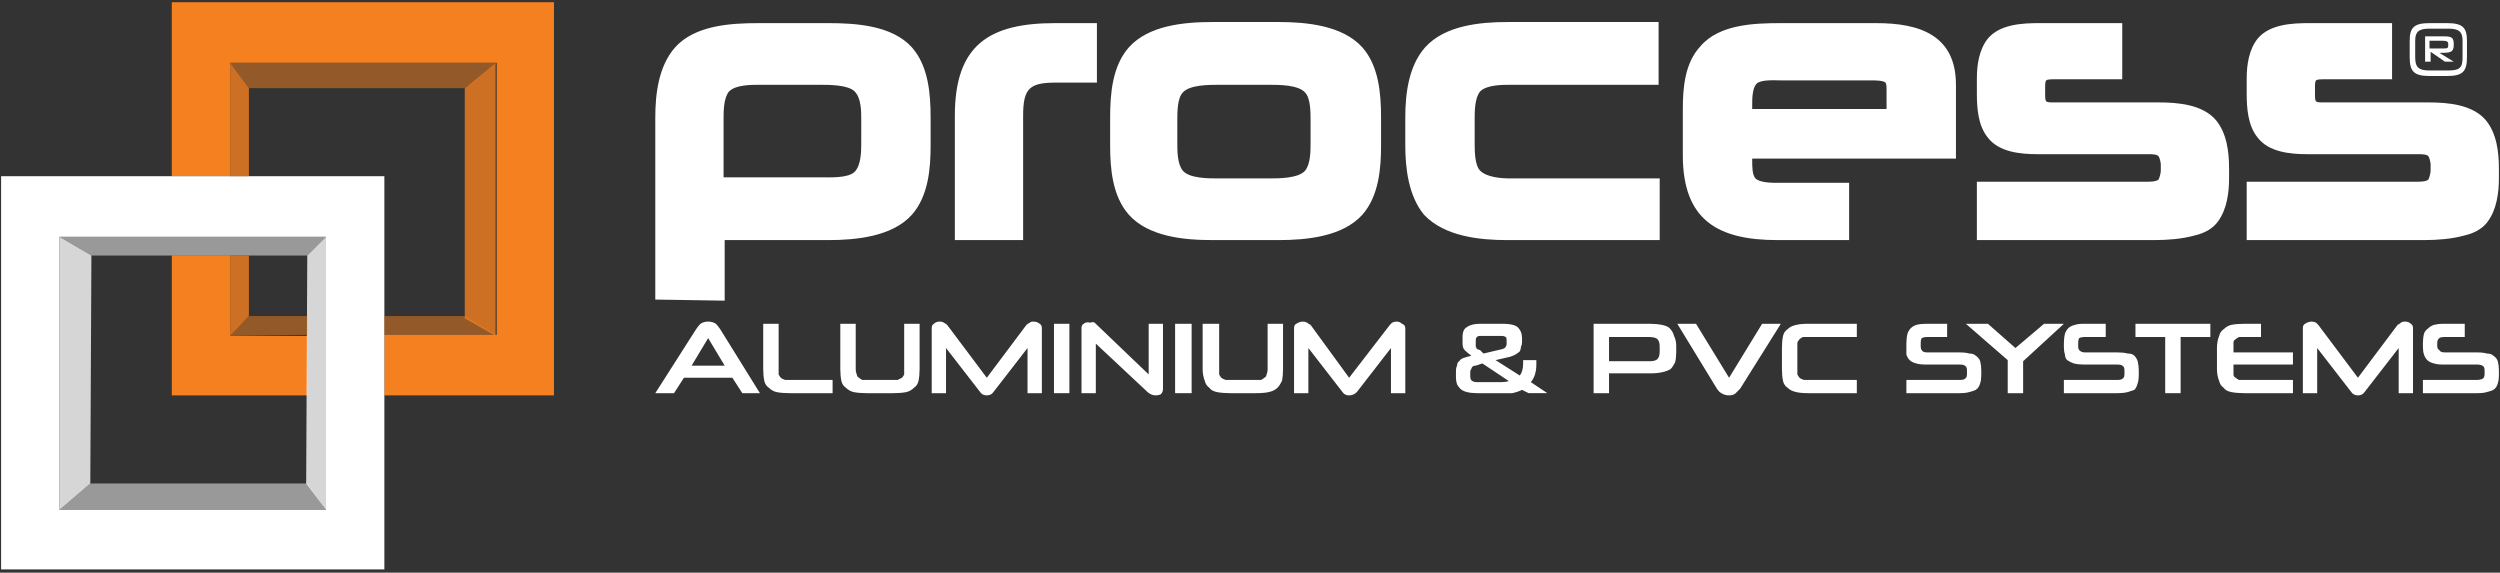<svg version="1.2" xmlns="http://www.w3.org/2000/svg" viewBox="0 0 227 52" width="227" height="52">
	<rect x="0" y="0" width="227" height="52" fill="#333333" stroke="none"/>
	<title>Process-Logo-svg</title>
	<style>
		.s0 { fill: #FFF }
		.s1 { fill: #f58020 }
		.s2 { opacity: .5;fill: #ffffff }
		.s3 { opacity: .8;fill: #ffffff }
		.s4 { opacity: .8;fill: #f58020 }
		.s5 { opacity: .5;fill: #f58020 }
	</style>
	<g id="Layer">
		<path id="Layer" fill-rule="evenodd" class="s0"
			d="m159.1 14.4v0.2c0 0.5 0 1.3 0.3 1.6 0.4 0.4 1.5 0.4 2 0.4h6.5v5.2h-6.5c-5.4 0-8.6-1.8-8.6-7.7v-4.2c0-2 0.2-4.2 1.6-5.7 1.7-2 4.9-2.1 7.3-2.1h8.7c3.9 0 7.2 1.1 7.2 5.6v6.7c0 0-18.5 0-18.5 0zm-43 7.4h-6c-2.6 0-5.8-0.3-7.6-2.3-1.5-1.7-1.7-4.2-1.7-6.3v-2.5c0-2.2 0.2-4.7 1.7-6.4 1.8-2 5-2.3 7.6-2.3h6c2.5 0 5.8 0.3 7.6 2.3 1.5 1.7 1.7 4.2 1.7 6.4v2.5c0 2.1-0.2 4.6-1.7 6.3-1.8 2-5.1 2.3-7.6 2.3zm-50.3 0v5.5l-6.3-0.1v-16.5c0-2.2 0.3-4.7 1.8-6.4 1.8-2 5-2.2 7.6-2.2h6.3c2.5 0 5.8 0.2 7.6 2.2 1.5 1.7 1.7 4.2 1.7 6.4v2.5c0 2.1-0.2 4.6-1.7 6.3-1.8 2-5.1 2.3-7.6 2.3 0 0-9.4 0-9.4 0zm161.1-6.5v0.9c0 1.3-0.2 2.8-1 3.9-0.5 0.7-1.3 1.1-2.2 1.3-1.1 0.3-2.4 0.4-3.6 0.4h-16.1v-5.3h15.5c0.2 0 0.8 0 1-0.2 0.1-0.2 0.2-0.6 0.2-0.8v-0.6c0-0.1-0.1-0.6-0.2-0.7-0.1-0.2-0.7-0.2-0.9-0.2h-10.1c-1.6 0-3.5-0.2-4.5-1.5-0.9-1.1-1-2.7-1-4v-1.4c0-1.2 0.2-2.6 1-3.6 1.1-1.3 3.1-1.4 4.7-1.4h7.5v5.1h-6.3c-0.1 0-0.5 0-0.6 0.1-0.1 0.1-0.1 0.4-0.1 0.5v0.9c0 0.1 0 0.4 0.1 0.5 0.1 0.1 0.4 0.1 0.5 0.1h9.7c1.8 0 4 0.2 5.2 1.6 1 1.2 1.2 2.9 1.2 4.4zm-24.5 0v0.9c0 1.3-0.2 2.8-1 3.9-0.5 0.7-1.3 1.1-2.2 1.3-1.1 0.3-2.4 0.4-3.6 0.4h-16.1v-5.3h15.5c0.2 0 0.8 0 1-0.2 0.1-0.2 0.2-0.6 0.2-0.8v-0.6c0-0.1-0.1-0.6-0.2-0.7-0.1-0.2-0.7-0.2-0.9-0.2h-10.1c-1.6 0-3.5-0.2-4.5-1.5-0.9-1.1-1-2.7-1-4v-1.4c0-1.2 0.2-2.6 1-3.6 1.1-1.3 3.1-1.4 4.7-1.4h7.5v5.1h-6.3c-0.1 0-0.5 0-0.6 0.1-0.1 0.1-0.1 0.4-0.1 0.5v0.9c0 0.1 0 0.4 0.1 0.5 0.1 0.1 0.4 0.1 0.5 0.1h9.7c1.8 0 4 0.2 5.2 1.6 1 1.2 1.2 2.9 1.2 4.4zm-31.1-5.4v-1.8c0-0.1 0-0.5-0.1-0.6-0.2-0.2-1-0.2-1.2-0.2h-8.3c-0.5 0-1.8-0.1-2.2 0.3-0.4 0.4-0.4 1.4-0.4 1.9v0.4zm-34.4 11.9c-2.5 0-5.7-0.3-7.6-2.3-1.4-1.7-1.7-4.2-1.7-6.3v-2.5c0-2.2 0.3-4.7 1.8-6.4 1.8-2 5-2.3 7.5-2.3h13.7v5.7h-13.5c-0.7 0-2.1 0-2.7 0.6-0.5 0.6-0.5 1.8-0.5 2.5v2.2c0 0.7 0 2 0.5 2.5 0.6 0.6 1.9 0.7 2.7 0.7h13.6v5.6zm-17.9-8.8v-2.1c0-0.7 0-2-0.5-2.5-0.6-0.7-2.4-0.7-3.2-0.7h-4.7c-0.8 0-2.6 0-3.2 0.7-0.5 0.5-0.5 1.8-0.5 2.5v2.1c0 0.7 0 1.9 0.5 2.5 0.6 0.7 2.3 0.7 3.2 0.7h4.7c0.8 0 2.6 0 3.2-0.7 0.5-0.6 0.5-1.8 0.5-2.5zm-32.3 8.8v-11.3c0-6.4 3.1-8.4 9.1-8.4h3.8v5.4h-3.7c-2.4 0-3 0.5-3 3 0 0 0 11.3 0 11.3zm-21-5.7h8.8c0.8 0 2.5 0.1 3.1-0.5 0.6-0.6 0.6-1.9 0.6-2.6v-2.2c0-0.7 0-1.9-0.6-2.5-0.6-0.6-2.3-0.6-3.1-0.6h-5.6c-0.7 0-2.1 0-2.7 0.6-0.5 0.6-0.5 1.8-0.5 2.5 0 0 0 5.3 0 5.3z" />
		<path id="Layer" fill-rule="evenodd" class="s0"
			d="m220.6 6.9c-1.4 0-1.8-0.4-1.8-1.7v-1.5c0-1.2 0.4-1.6 1.8-1.6h1.6c1.4 0 1.8 0.4 1.8 1.6v1.5c0 1.3-0.4 1.7-1.8 1.7zm3-3.2c0-0.8-0.3-1.1-1.3-1.1h-1.7c-1 0-1.3 0.3-1.3 1.1v1.5c0 0.9 0.3 1.2 1.3 1.2h1.7c1.1 0 1.3-0.3 1.3-1.2zm-0.8 1.9q0 0 0 0zm0 0c0 0-0.8 0-0.8 0l-1.3-0.9v0.9h-0.5v-2.3h1.7c0.7 0 0.9 0.1 0.9 0.7v0.1c0 0.7-0.4 0.7-1.3 0.7zm-0.5-1.6c0-0.2-0.1-0.3-0.5-0.3h-1.2v0.7h1.2c0.4 0 0.5 0 0.5-0.3z" />
		<g id="Layer">
			<path id="Layer" fill-rule="evenodd" class="s0"
				d="m66.5 34.3h-4.4l-0.9 1.4h-1.7l3.7-5.8q0.2-0.3 0.4-0.5 0.3-0.2 0.7-0.2 0.4 0 0.7 0.2 0.2 0.2 0.4 0.5l3.6 5.8h-1.6zm-3.7-1.1h3l-1.5-2.5z" />
			<path id="Layer" class="s0"
				d="m71.7 35.7q-0.7 0-1.2-0.1-0.4-0.1-0.7-0.4-0.3-0.2-0.4-0.6-0.1-0.5-0.1-1.1v-4.1h1.4v4.1q0 0.3 0 0.5 0.1 0.2 0.2 0.3 0.1 0.1 0.4 0.2 0.2 0 0.5 0h3.8v1.2c0 0-3.9 0-3.9 0z" />
			<path id="Layer" class="s0"
				d="m78.7 35.7q-0.7 0-1.2-0.1-0.4-0.1-0.7-0.4-0.3-0.2-0.4-0.6-0.1-0.5-0.1-1.1v-4.1h1.4v4.1q0 0.3 0.1 0.5 0 0.2 0.2 0.3 0.1 0.1 0.3 0.2 0.2 0 0.5 0h2.2q0.3 0 0.5 0 0.2-0.1 0.4-0.2 0.1-0.1 0.2-0.3 0-0.2 0-0.5v-4.1h1.4v4.1q0 0.6-0.1 1.1-0.1 0.4-0.4 0.6-0.3 0.3-0.7 0.4-0.5 0.1-1.2 0.1z" />
			<path id="Layer" class="s0"
				d="m93.3 35.7v-4.1l-3.1 4q-0.2 0.3-0.6 0.3-0.4 0-0.6-0.3l-3.1-4v4.1h-1.3v-5.9q0-0.3 0.2-0.4 0.2-0.2 0.5-0.2 0.3 0 0.4 0.1 0.2 0.1 0.3 0.2l3.6 4.8 3.6-4.8q0.1-0.1 0.3-0.2 0.1-0.1 0.3-0.1 0.4 0 0.6 0.2 0.2 0.1 0.2 0.4v5.9z" />
			<path id="Layer" class="s0" d="m95.7 35.7v-6.3h1.4v6.3z" />
			<path id="Layer" class="s0"
				d="m104.9 35.9q-0.2 0-0.4-0.1-0.2-0.1-0.3-0.2l-4.7-4.4v4.5h-1.3v-5.9q0-0.3 0.2-0.4 0.2-0.2 0.6-0.1 0.2-0.1 0.4 0 0.1 0.1 0.2 0.2l4.7 4.5v-4.6h1.3v5.9q0 0.3-0.2 0.5-0.2 0.1-0.5 0.1z" />
			<path id="Layer" class="s0" d="m106.7 35.7v-6.3h1.5v6.3z" />
			<path id="Layer" class="s0"
				d="m111.7 35.7q-0.7 0-1.2-0.1-0.5-0.1-0.7-0.4-0.3-0.2-0.4-0.6-0.2-0.5-0.2-1.1v-4.1h1.5v4.1q0 0.3 0 0.5 0.1 0.2 0.2 0.3 0.1 0.1 0.4 0.2 0.2 0 0.5 0h2.1q0.3 0 0.6 0 0.2-0.1 0.3-0.2 0.2-0.1 0.2-0.3 0.1-0.2 0.1-0.5v-4.1h1.4v4.1q0 0.6-0.1 1.1-0.2 0.4-0.4 0.6-0.3 0.3-0.8 0.4-0.4 0.1-1.2 0.1z" />
			<path id="Layer" class="s0"
				d="m126.3 35.7v-4.1l-3.1 4q-0.3 0.3-0.7 0.3-0.4 0-0.6-0.3l-3.1-4v4.1h-1.3v-5.9q0-0.3 0.2-0.4 0.3-0.2 0.6-0.2 0.2 0 0.4 0.1 0.1 0.1 0.3 0.2l3.5 4.8 3.7-4.8q0.1-0.1 0.2-0.2 0.2-0.1 0.4-0.1 0.3 0 0.5 0.2 0.3 0.1 0.3 0.4v5.9z" />
			<path id="Layer" fill-rule="evenodd" class="s0"
				d="m138.2 35.4q-0.4 0.2-0.9 0.3-0.5 0-1.2 0h-2q-0.5 0-0.9-0.1-0.4-0.1-0.6-0.3-0.2-0.2-0.3-0.4-0.1-0.3-0.1-0.6v-0.6q0-0.3 0.1-0.5 0-0.3 0.2-0.4 0.1-0.2 0.4-0.3 0.3-0.1 0.7-0.2-0.4-0.3-0.6-0.5-0.2-0.2-0.2-0.6v-0.6q0-0.7 0.4-0.9 0.4-0.3 1.2-0.3h2.1q0.9 0 1.3 0.3 0.4 0.4 0.4 1v0.4q0 0.2-0.1 0.4 0 0.2-0.1 0.4-0.1 0.1-0.4 0.3-0.2 0.1-0.5 0.2l-1.3 0.3 2.2 1.4q0.3-0.4 0.3-1.1v-0.3h1.2v0.4q0 1-0.5 1.6l1.5 1h-1.7zm-1.9-0.7q0.4 0 0.7-0.1l-2.4-1.6q-0.3 0.1-0.6 0.2-0.2 0-0.3 0.1-0.1 0.1-0.1 0.2-0.1 0.1-0.1 0.3v0.4q0 0.3 0.2 0.4 0.1 0.1 0.5 0.1zm-1.9-4.2q-0.2 0-0.3 0.1-0.1 0.1-0.1 0.3v0.2q0 0.2 0 0.3 0 0.1 0 0.1 0.1 0.1 0.1 0.2 0.1 0 0.3 0.1l0.3 0.3 1.7-0.4q0.3-0.1 0.3-0.2 0.1-0.1 0.1-0.3v-0.3q0-0.3-0.1-0.3-0.1-0.1-0.4-0.1c0 0-1.9 0-1.9 0z" />
			<path id="Layer" fill-rule="evenodd" class="s0"
				d="m146.1 33.9v1.8h-1.4v-6.3h5.1q0.6 0 1.1 0.1 0.5 0.1 0.7 0.3 0.3 0.3 0.4 0.7 0.2 0.4 0.2 0.9v0.6q0 0.5-0.1 0.9-0.2 0.4-0.4 0.6-0.3 0.2-0.8 0.3-0.4 0.1-1.1 0.1c0 0-3.7 0-3.7 0zm4.6-2.4q0-0.5-0.2-0.7-0.2-0.2-0.8-0.2h-3.6v2.2h3.7q0.5 0 0.7-0.2 0.2-0.2 0.2-0.7c0 0 0-0.4 0-0.4z" />
			<path id="Layer" class="s0"
				d="m158 35.3q-0.2 0.2-0.4 0.4-0.2 0.2-0.6 0.2-0.4 0-0.7-0.2-0.2-0.1-0.4-0.4l-3.6-5.9h1.7l3 4.9 3-4.9h1.7z" />
			<path id="Layer" class="s0"
				d="m164.2 35.7q-0.7 0-1.1-0.1-0.5-0.1-0.8-0.4-0.3-0.2-0.4-0.6-0.1-0.5-0.1-1.1v-1.9q0-0.6 0.1-1.1 0.1-0.4 0.4-0.6 0.3-0.3 0.8-0.4 0.4-0.1 1.1-0.1h4.4v1.2h-4.3q-0.4 0-0.6 0-0.2 0.1-0.3 0.2-0.1 0.1-0.2 0.3 0 0.2 0 0.5v1.9q0 0.3 0 0.5 0.1 0.2 0.2 0.3 0.1 0.1 0.4 0.2 0.2 0 0.5 0h4.3v1.2h-4.4z" />
			<path id="Layer" class="s0"
				d="m173.1 35.7v-1.2h4.8q0.4 0 0.5-0.1 0.2-0.1 0.2-0.4v-0.4q0-0.3-0.2-0.4-0.1-0.1-0.5-0.1h-3q-0.6 0-0.9-0.1-0.4-0.1-0.6-0.3-0.2-0.2-0.3-0.5 0-0.3 0-0.7v-0.3q0-0.5 0.1-0.9 0.1-0.3 0.3-0.5 0.2-0.2 0.5-0.3 0.4-0.1 0.9-0.1h1.9v1.2h-1.8q-0.3 0-0.5 0.1-0.1 0.1-0.1 0.5v0.2q0 0.3 0.1 0.4 0.1 0.2 0.5 0.2h2.9q0.6 0 0.9 0.1 0.4 0 0.6 0.2 0.3 0.2 0.4 0.5 0.1 0.4 0.1 0.8v0.5q0 0.4-0.1 0.7-0.1 0.4-0.4 0.6-0.2 0.1-0.6 0.2-0.3 0.1-0.9 0.1z" />
			<path id="Layer" class="s0" d="m182.3 35.7v-3l-3.8-3.3h2l2.5 2.2 2.6-2.2h1.8l-3.7 3.4v2.9z" />
			<path id="Layer" class="s0"
				d="m187.4 35.7v-1.2h4.8q0.4 0 0.5-0.1 0.2-0.1 0.2-0.4v-0.4q0-0.3-0.2-0.4-0.1-0.1-0.5-0.1h-3q-0.5 0-0.9-0.1-0.3-0.1-0.6-0.3-0.2-0.2-0.2-0.5-0.1-0.3-0.1-0.7v-0.3q0-0.5 0.1-0.9 0.1-0.3 0.3-0.5 0.2-0.2 0.6-0.3 0.3-0.1 0.8-0.1h2v1.2h-1.9q-0.3 0-0.5 0.1-0.1 0.1-0.1 0.5v0.2q0 0.3 0.1 0.4 0.2 0.2 0.5 0.2h3q0.5 0 0.9 0.1 0.4 0 0.6 0.2 0.2 0.2 0.3 0.5 0.1 0.4 0.1 0.8v0.5q0 0.4-0.1 0.7-0.1 0.4-0.3 0.6-0.3 0.1-0.6 0.2-0.4 0.1-0.9 0.1z" />
			<path id="Layer" class="s0" d="m196.6 35.7v-5.1h-2.7v-1.2h6.8v1.2h-2.7v5.1z" />
			<path id="Layer" class="s0"
				d="m203.8 35.7q-0.7 0-1.2-0.1-0.5-0.1-0.7-0.4-0.3-0.2-0.4-0.6-0.2-0.5-0.2-1.1v-1.9q0-0.6 0.2-1.1 0.1-0.4 0.4-0.6 0.3-0.3 0.7-0.4 0.5-0.1 1.2-0.1h1.5v1.2h-1.5q-0.3 0-0.5 0-0.2 0.1-0.3 0.2-0.2 0.1-0.2 0.3 0 0.2 0 0.4v0.5h5.4v1.1h-5.4v0.5q0 0.2 0 0.4 0 0.2 0.2 0.3 0.1 0.1 0.3 0.2 0.2 0 0.5 0h4.4v1.2h-4.4z" />
			<path id="Layer" class="s0"
				d="m217.8 35.7v-4.1l-3.1 4q-0.2 0.3-0.6 0.3-0.4 0-0.6-0.3l-3.1-4v4.1h-1.3v-5.9q0-0.3 0.2-0.4 0.3-0.2 0.6-0.2 0.2 0 0.4 0.1 0.1 0.1 0.2 0.2l3.6 4.8 3.6-4.8q0.2-0.1 0.3-0.2 0.1-0.1 0.4-0.1 0.3 0 0.5 0.2 0.2 0.1 0.2 0.4v5.9z" />
			<path id="Layer" class="s0"
				d="m220 35.7v-1.2h4.8q0.4 0 0.6-0.1 0.2-0.1 0.2-0.4v-0.4q0-0.3-0.2-0.4-0.2-0.1-0.5-0.1h-3.1q-0.5 0-0.8-0.1-0.4-0.1-0.6-0.3-0.2-0.2-0.3-0.5-0.1-0.3-0.1-0.7v-0.3q0-0.5 0.1-0.9 0.1-0.3 0.4-0.5 0.2-0.2 0.5-0.3 0.4-0.1 0.8-0.1h2v1.2h-1.8q-0.4 0-0.5 0.1-0.2 0.1-0.2 0.5v0.2q0 0.3 0.2 0.4 0.1 0.2 0.5 0.2h2.9q0.6 0 0.9 0.1 0.4 0 0.6 0.2 0.3 0.2 0.4 0.5 0.1 0.4 0.1 0.8v0.5q0 0.4-0.1 0.7-0.1 0.4-0.4 0.6-0.2 0.1-0.6 0.2-0.3 0.1-0.9 0.1z" />
		</g>
		<g id="Layer">
			<g id="Layer">
				<path id="Layer" class="s1" d="m20.9 30.5h7v5.4h-12.3v-12.7h5.3z" />
				<path id="Layer" class="s1" d="m50.3 0.2v35.7h-15.4v-5.5h10.2v-24.7h-24.2v10.3h-5.3v-15.8z" />
			</g>
			<path id="Layer" fill-rule="evenodd" class="s0"
				d="m34.9 16v35.7h-34.8v-35.7zm-5.3 30.3c0-0.1 0-24.8 0-24.8h-24.2v24.8z" />
			<g id="Layer">
				<path id="Layer" class="s2" d="m27.9 43.9l1.7 2.4h-24.2l2.8-2.4z" />
				<path id="Layer" class="s2" d="m8.3 23.2l-2.9-1.7h24.2l-1.7 1.7z" />
			</g>
			<g id="Layer">
				<path id="Layer" class="s3" d="m5.4 21.5l2.9 1.7-0.1 20.7-2.8 2.4z" />
				<path id="Layer" class="s3" d="m29.6 21.5v24.8l-1.8-2.4 0.1-20.7z" />
			</g>
			<g id="Layer">
				<path id="Layer" class="s4" d="m45 5.7v24.8l-2.8-1.6v-20.9z" />
				<path id="Layer" class="s4" d="m20.9 5.7l1.7 2.3v8h-1.7z" />
				<path id="Layer" class="s4" d="m20.9 23.2h1.7v5.5l-1.7 1.8z" />
			</g>
			<g id="Layer">
				<path id="Layer" class="s5" d="m22.6 8l-1.7-2.3h24.1l-2.8 2.3z" />
				<path id="Layer" class="s5" d="m42.2 28.7l2.8 1.7h-10.1v-1.7z" />
				<path id="Layer" class="s5" d="m22.6 28.7h5.3v1.7l-7 0.1z" />
			</g>
		</g>
	</g>
</svg>